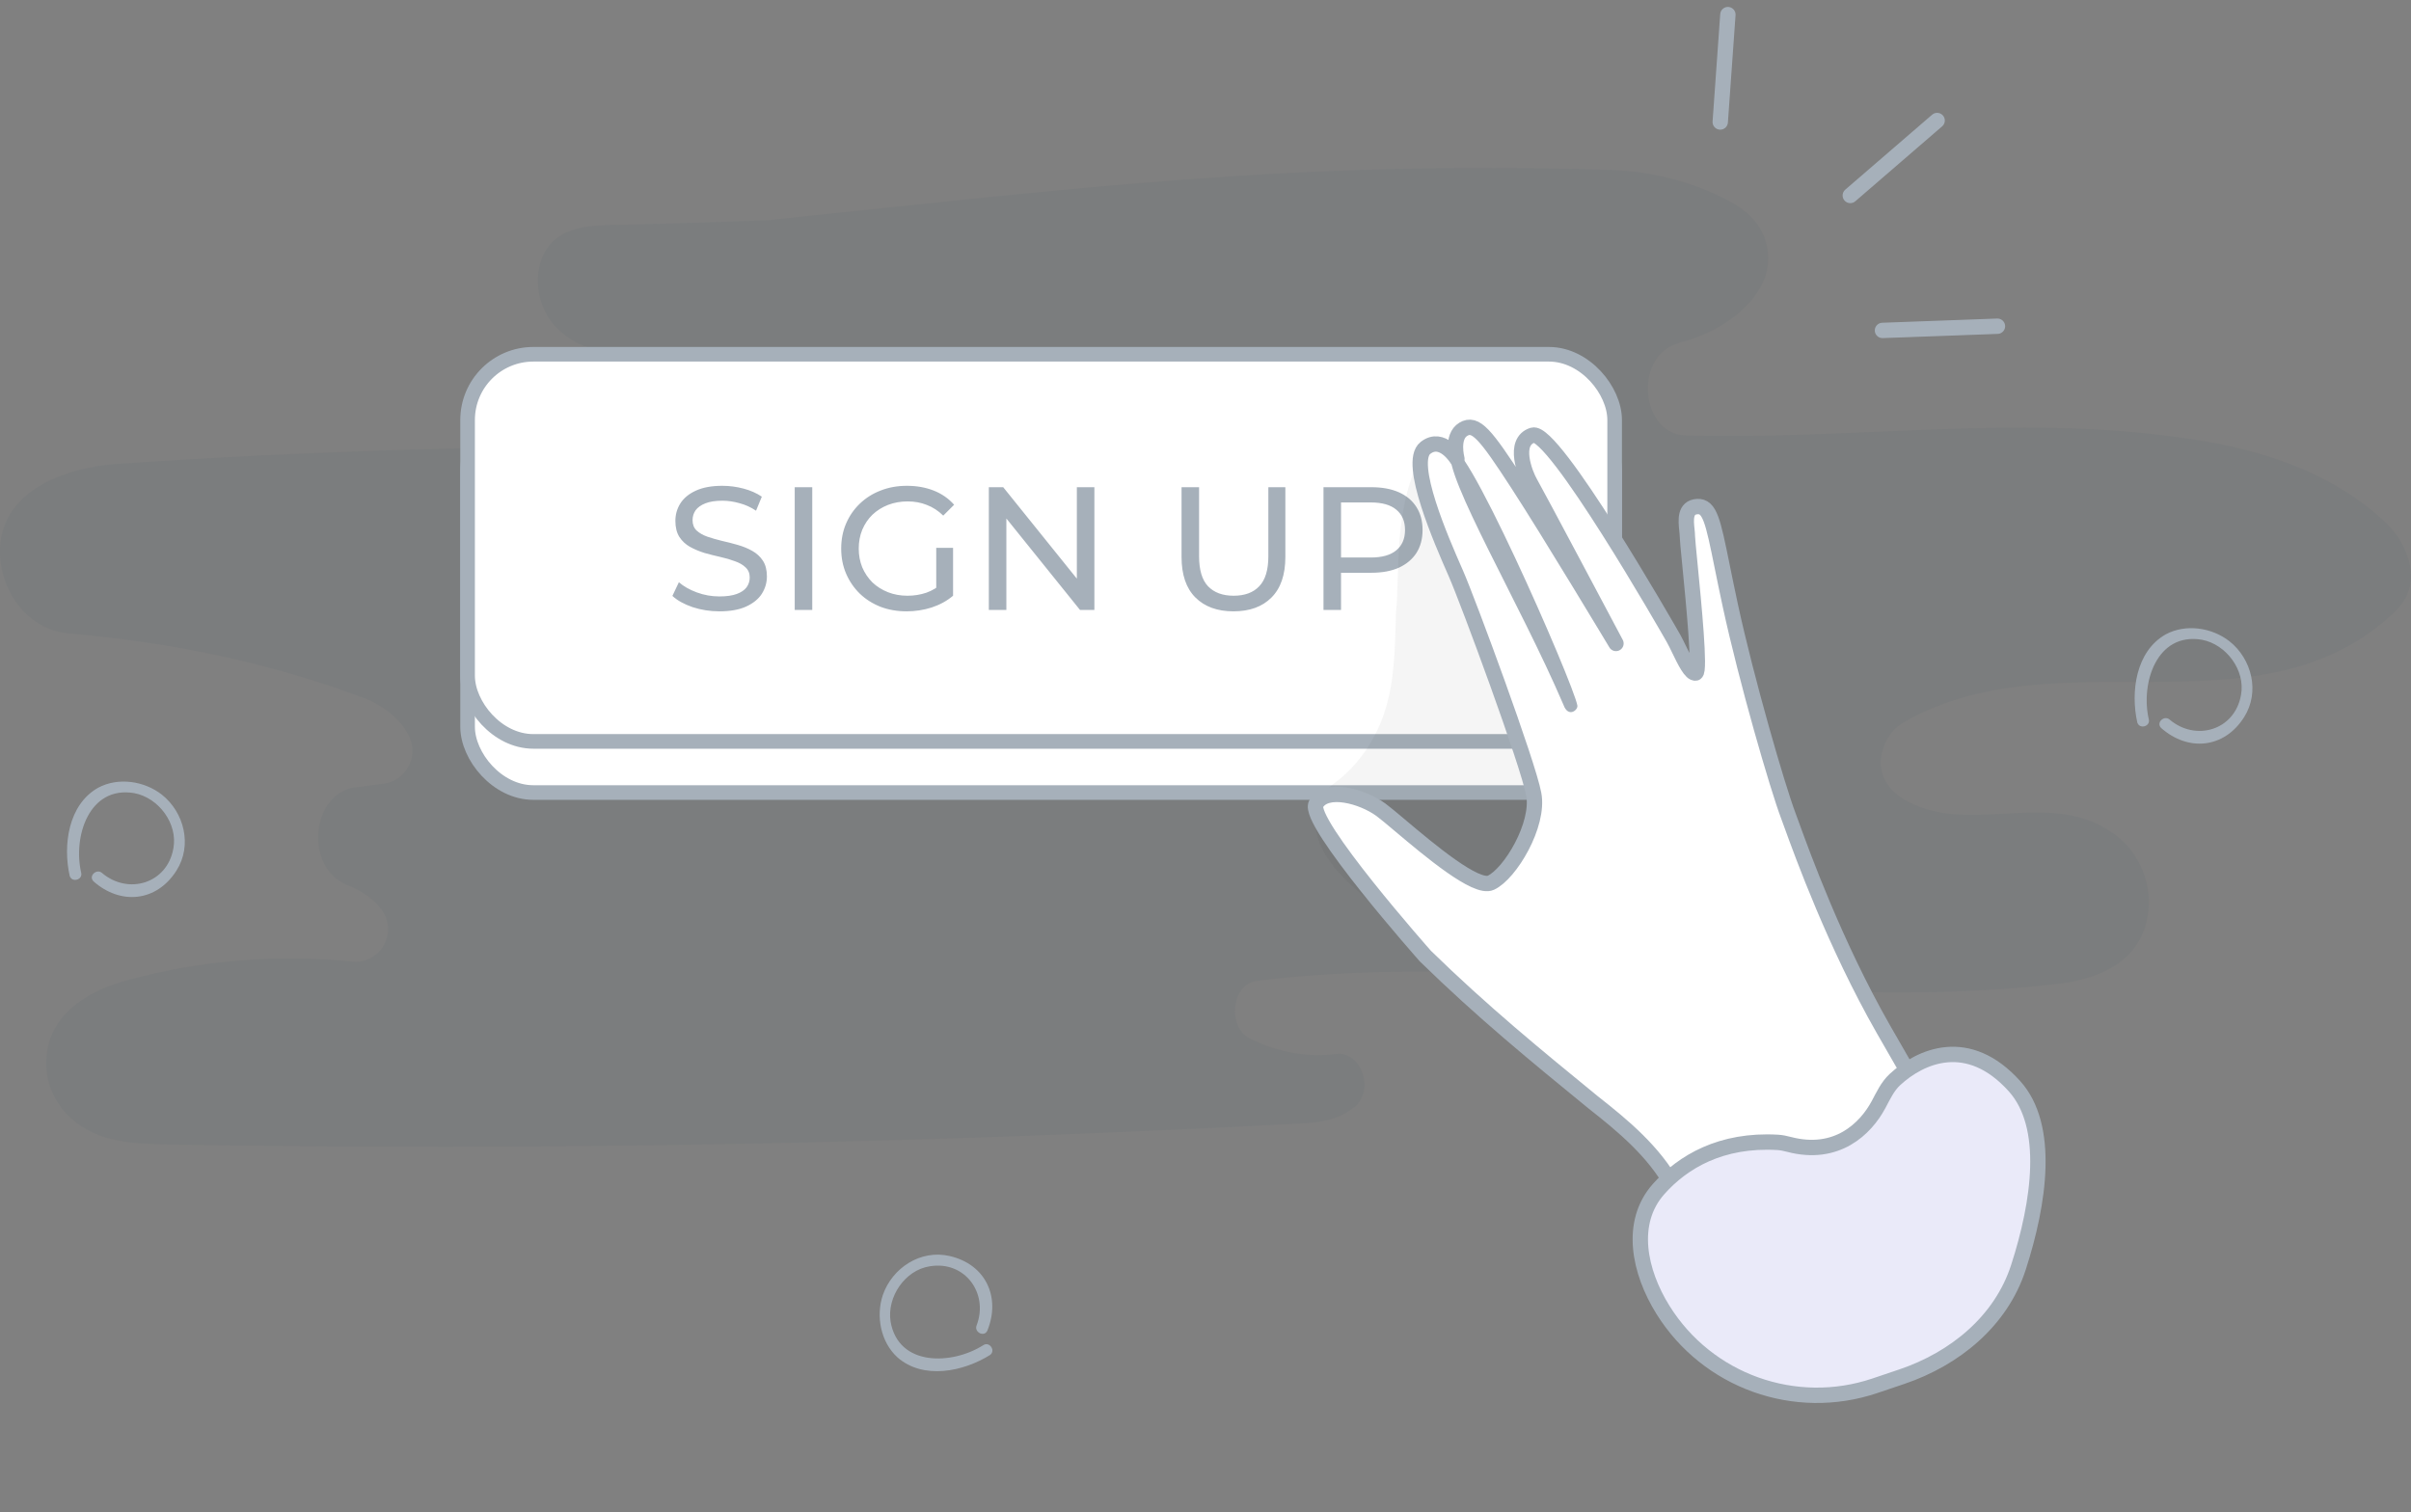<svg width="330" height="207" viewBox="0 0 330 207" fill="none" xmlns="http://www.w3.org/2000/svg">
<rect x="0" y="0" width="330" height="207" fill="#808080" stroke="none"/>
<path opacity="0.04" d="M104.95 30.163C147.551 25.733 177.393 21.956 220.103 23.258C225.293 23.389 230.591 24.561 235.457 26.906C237.943 28.078 240.647 29.772 241.62 32.899C243.782 39.543 236.754 44.884 231.023 46.578C230.483 46.708 229.942 46.838 229.402 47.099C223.563 49.053 224.644 59.475 230.699 59.605C253.189 60.256 275.787 56.739 298.169 59.865C308.117 61.168 318.28 64.034 326.173 71.199C327.579 72.502 328.768 74.066 329.417 75.889C331.039 80.319 328.985 82.794 326.822 84.618C308.441 100.772 281.41 86.963 260.65 98.818C259.46 99.469 258.379 100.642 257.838 102.205C256.433 105.983 258.811 108.588 261.19 109.761C270.165 114.451 280.977 107.676 289.735 114.451C292.763 116.796 294.709 121.095 293.952 125.394C292.763 132.298 286.275 134.252 280.761 134.774C244.647 138.812 207.993 129.823 172.095 134.252C168.527 134.643 167.878 140.636 171.122 142.199C174.798 144.023 178.907 144.805 182.908 144.284C186.26 143.893 188.206 149.104 185.395 151.579C185.395 151.579 185.395 151.579 185.286 151.579C183.124 153.403 180.421 153.663 177.826 153.794C126.142 156.529 74.35 157.572 22.666 156.66C18.233 156.529 13.476 156.399 9.8 153.142C7.745 151.318 6.231 148.452 6.34 145.326C6.448 138.682 12.503 135.425 17.693 134.122C27.748 131.386 38.236 130.605 48.4 131.647C50.238 131.777 52.077 130.735 52.833 128.781C54.239 125.003 50.455 122.267 47.427 121.095C41.697 118.75 42.562 108.719 48.508 107.807L52.509 107.286C53.698 107.155 54.888 106.504 55.645 105.331C58.456 101.293 53.482 96.733 49.481 95.43C36.615 90.61 23.099 87.875 9.367 86.702C4.718 86.311 0.717 82.273 0.068 76.801C-0.905 67.421 8.718 64.034 15.963 63.513C42.67 61.689 69.593 60.908 96.408 61.168C101.165 61.298 106.031 61.168 110.68 60.256C115.113 59.344 115.438 51.788 111.005 50.355C104.733 48.401 98.138 47.489 91.65 47.88C86.244 48.271 80.513 49.313 76.08 44.754C73.701 42.278 72.837 37.979 74.458 34.722C76.188 31.335 79.865 30.945 83.108 30.814C90.353 30.684 97.705 30.423 104.95 30.163Z" fill="#014363"/>
<rect x="64" y="55.494" width="157" height="52.994" rx="9" fill="white" stroke="#A6B0BA" stroke-width="2"/>
<rect x="64" y="48.495" width="157" height="52.994" rx="9" fill="white" stroke="#A6B0BA" stroke-width="2"/>
<path d="M98.465 83.685C97.185 83.685 95.961 83.493 94.793 83.109C93.625 82.709 92.705 82.197 92.033 81.573L92.921 79.701C93.561 80.261 94.377 80.725 95.369 81.093C96.361 81.461 97.393 81.645 98.465 81.645C99.441 81.645 100.233 81.533 100.841 81.309C101.449 81.085 101.897 80.781 102.185 80.397C102.473 79.997 102.617 79.549 102.617 79.053C102.617 78.477 102.425 78.013 102.041 77.661C101.673 77.309 101.185 77.029 100.577 76.821C99.985 76.597 99.329 76.405 98.609 76.245C97.889 76.085 97.161 75.901 96.425 75.693C95.705 75.469 95.041 75.189 94.433 74.853C93.841 74.517 93.361 74.069 92.993 73.509C92.625 72.933 92.441 72.197 92.441 71.301C92.441 70.437 92.665 69.645 93.113 68.925C93.577 68.189 94.281 67.605 95.225 67.173C96.185 66.725 97.401 66.501 98.873 66.501C99.849 66.501 100.817 66.629 101.777 66.885C102.737 67.141 103.569 67.509 104.273 67.989L103.481 69.909C102.761 69.429 102.001 69.085 101.201 68.877C100.401 68.653 99.625 68.541 98.873 68.541C97.929 68.541 97.153 68.661 96.545 68.901C95.937 69.141 95.489 69.461 95.201 69.861C94.929 70.261 94.793 70.709 94.793 71.205C94.793 71.797 94.977 72.269 95.345 72.621C95.729 72.973 96.217 73.253 96.809 73.461C97.417 73.669 98.081 73.861 98.801 74.037C99.521 74.197 100.241 74.381 100.961 74.589C101.697 74.797 102.361 75.069 102.953 75.405C103.561 75.741 104.049 76.189 104.417 76.749C104.785 77.309 104.969 78.029 104.969 78.909C104.969 79.757 104.737 80.549 104.273 81.285C103.809 82.005 103.089 82.589 102.113 83.037C101.153 83.469 99.937 83.685 98.465 83.685ZM108.775 83.493V66.693H111.175V83.493H108.775ZM124.089 83.685C122.793 83.685 121.601 83.477 120.513 83.061C119.425 82.629 118.481 82.029 117.681 81.261C116.881 80.477 116.257 79.565 115.809 78.525C115.361 77.485 115.137 76.341 115.137 75.093C115.137 73.845 115.361 72.701 115.809 71.661C116.257 70.621 116.881 69.717 117.681 68.949C118.497 68.165 119.449 67.565 120.537 67.149C121.625 66.717 122.825 66.501 124.137 66.501C125.465 66.501 126.681 66.717 127.785 67.149C128.889 67.581 129.825 68.229 130.593 69.093L129.105 70.581C128.417 69.909 127.665 69.421 126.849 69.117C126.049 68.797 125.177 68.637 124.233 68.637C123.273 68.637 122.377 68.797 121.545 69.117C120.729 69.437 120.017 69.885 119.409 70.461C118.817 71.037 118.353 71.725 118.017 72.525C117.697 73.309 117.537 74.165 117.537 75.093C117.537 76.005 117.697 76.861 118.017 77.661C118.353 78.445 118.817 79.133 119.409 79.725C120.017 80.301 120.729 80.749 121.545 81.069C122.361 81.389 123.249 81.549 124.209 81.549C125.105 81.549 125.961 81.413 126.777 81.141C127.609 80.853 128.377 80.381 129.081 79.725L130.449 81.549C129.617 82.253 128.641 82.789 127.521 83.157C126.417 83.509 125.273 83.685 124.089 83.685ZM128.145 81.237V74.997H130.449V81.549L128.145 81.237ZM135.344 83.493V66.693H137.312L148.424 80.493H147.392V66.693H149.792V83.493H147.824L136.712 69.693H137.744V83.493H135.344ZM168.826 83.685C166.618 83.685 164.882 83.053 163.618 81.789C162.354 80.525 161.722 78.677 161.722 76.245V66.693H164.122V76.149C164.122 78.021 164.53 79.389 165.346 80.253C166.178 81.117 167.346 81.549 168.85 81.549C170.37 81.549 171.538 81.117 172.354 80.253C173.186 79.389 173.602 78.021 173.602 76.149V66.693H175.93V76.245C175.93 78.677 175.298 80.525 174.034 81.789C172.786 83.053 171.05 83.685 168.826 83.685ZM181.15 83.493V66.693H187.702C189.174 66.693 190.43 66.925 191.47 67.389C192.51 67.853 193.31 68.525 193.87 69.405C194.43 70.285 194.71 71.333 194.71 72.549C194.71 73.765 194.43 74.813 193.87 75.693C193.31 76.557 192.51 77.229 191.47 77.709C190.43 78.173 189.174 78.405 187.702 78.405H182.47L183.55 77.277V83.493H181.15ZM183.55 77.517L182.47 76.317H187.63C189.166 76.317 190.326 75.989 191.11 75.333C191.91 74.677 192.31 73.749 192.31 72.549C192.31 71.349 191.91 70.421 191.11 69.765C190.326 69.109 189.166 68.781 187.63 68.781H182.47L183.55 67.581V77.517Z" fill="#A6B0BA"/>
<path d="M265.141 16.498L253.255 26.756" stroke="#A6B0BA" stroke-width="2.102" stroke-linecap="round"/>
<path d="M236.5 2L235.454 16.699" stroke="#A6B0BA" stroke-width="2.102" stroke-linecap="round"/>
<path d="M257.66 45.231L273.397 44.656" stroke="#A6B0BA" stroke-width="2.102" stroke-linecap="round"/>
<path opacity="0.05" d="M191.05 84.779C190.915 89.16 190.848 93.541 189.432 97.719C188.287 101.022 186.332 104.122 183.636 106.414C182.22 107.627 180.939 108.233 180.333 110.053C179.793 111.738 179.928 113.693 180.602 115.378C181.546 117.804 183.433 119.826 185.388 121.578C188.961 124.813 192.937 127.577 197.117 129.935C199.476 131.283 201.97 132.497 204.599 133.17C207.699 133.912 211.339 133.844 213.631 131.418C215.99 128.924 217.743 125.959 218.619 122.656C220.371 116.321 219.158 109.379 216.26 103.448C215.316 101.561 214.237 99.741 212.957 98.124C211.946 96.911 210.867 95.765 209.856 94.619C206.284 90.441 203.722 85.588 202.105 80.331C200.487 75.074 198.802 69.884 196.914 64.695C196.712 64.021 196.24 61.729 195.364 61.729C194.488 61.662 193.949 63.549 193.679 64.223C192.735 66.447 192.196 68.806 191.859 71.165C191.32 74.872 191.387 78.713 191.185 82.488C191.118 83.229 191.05 83.97 191.05 84.779Z" fill="#2E3238"/>
<path d="M245.187 112.801C246.71 117 251.165 129.284 257.763 140.85C261.338 147.117 265.086 153.314 267.98 159.923L274.222 174.184H233.885C230.609 167.038 231.845 167.477 228.94 162.277C226.34 157.625 222.271 154.205 218.079 150.914C218.051 150.891 218.025 150.87 217.999 150.85C210.316 144.568 202.879 138.488 195.096 130.879C195.096 130.879 178.784 112.479 180.132 110.053C181.48 107.627 186.468 108.975 189.029 110.862C189.595 111.278 190.518 112.056 191.641 113.002C195.607 116.342 202.065 121.782 204.061 120.837C206.69 119.623 210.734 112.884 209.925 108.705C209.183 104.594 200.96 82.353 199.275 78.511C199.235 78.421 199.194 78.327 199.151 78.229C197.357 74.144 192.595 63.299 195.096 61.325C197.388 59.505 199.41 62.807 199.41 62.807C199.41 62.807 198.601 59.775 200.286 58.764C201.971 57.753 203.319 59.438 207.701 66.177C212.082 72.917 221.182 88.081 221.182 88.081C221.182 88.081 210.127 67.256 209.453 66.11C208.779 64.964 206.959 60.449 209.79 59.572C212.621 58.696 228.192 85.857 229.068 87.407C229.3 87.817 229.56 88.355 229.833 88.92C230.593 90.49 231.457 92.274 232.101 92.125C232.744 91.977 231.828 82.629 231.294 77.171C231.099 75.184 230.955 73.713 230.955 73.389C230.955 73.152 230.925 72.859 230.891 72.54C230.753 71.222 230.567 69.454 232.303 69.345C234.036 69.237 234.464 71.345 235.717 77.521C236.025 79.035 236.382 80.794 236.82 82.824C239.044 93.136 243.29 107.761 244.773 111.671C244.87 111.926 245.008 112.308 245.187 112.801Z" fill="white" stroke="#A6B0BA" stroke-width="2.102" stroke-linejoin="round"/>
<path d="M213.999 96.489C214.649 98.297 216.003 97.202 215.9 96.585C215.4 93.585 199.4 57.089 198.504 61.763C197.79 65.493 207.999 82.491 213.999 96.489Z" fill="#A6B0BA"/>
<path d="M257.11 151.227C255.338 154.52 251.407 158.368 244.882 156.659C244.369 156.524 243.843 156.408 243.314 156.377C235.579 155.929 230.335 159.029 227.017 162.768C222.934 167.369 224.362 174.096 227.62 179.315C233.714 189.079 245.721 193.376 256.627 189.694L260.277 188.462C267.596 185.991 273.892 180.833 276.268 173.484C279.135 164.612 280.659 154.163 275.727 148.685C269.385 141.64 262.872 144.535 259.364 147.778C258.347 148.719 257.766 150.007 257.11 151.227Z" fill="#EAEAF9" stroke="#A6B0BA" stroke-width="2.102"/>
<path d="M134.607 184.125C130.334 186.854 122.963 187.107 121.896 180.91C121.374 177.528 123.87 173.865 127.251 173.344C132.088 172.534 135.353 177.067 133.666 181.448C133.315 182.351 134.69 183.093 135.139 182.155C136.99 177.605 134.954 173.085 129.984 171.936C125.982 171.005 122.105 173.594 120.838 177.271C119.857 180.179 120.547 183.724 122.842 185.813C126.382 188.913 131.878 187.759 135.527 185.472C136.314 184.861 135.429 183.613 134.607 184.125Z" fill="#A6B0BA"/>
<path d="M11.118 119.493C9.962 114.557 12.169 107.52 18.371 108.57C21.734 109.2 24.362 112.771 23.731 116.132C22.89 120.963 17.53 122.539 13.956 119.493C13.22 118.863 12.064 119.913 12.8 120.648C16.479 123.904 21.419 123.484 24.151 119.178C26.359 115.712 25.203 111.196 22.154 108.78C19.737 106.89 16.163 106.365 13.431 107.835C9.331 110.146 8.596 115.712 9.542 119.913C9.857 120.858 11.329 120.438 11.118 119.493Z" fill="#A6B0BA"/>
<path d="M294.118 98.496C292.962 93.559 295.169 86.522 301.371 87.573C304.734 88.203 307.362 91.774 306.731 95.135C305.89 99.966 300.53 101.541 296.956 98.496C296.22 97.865 295.064 98.916 295.8 99.651C299.479 102.907 304.419 102.487 307.151 98.18C309.359 94.715 308.203 90.198 305.154 87.783C302.737 85.892 299.163 85.367 296.431 86.838C292.331 89.148 291.596 94.715 292.542 98.916C292.857 99.861 294.329 99.441 294.118 98.496Z" fill="#A6B0BA"/>
</svg>
